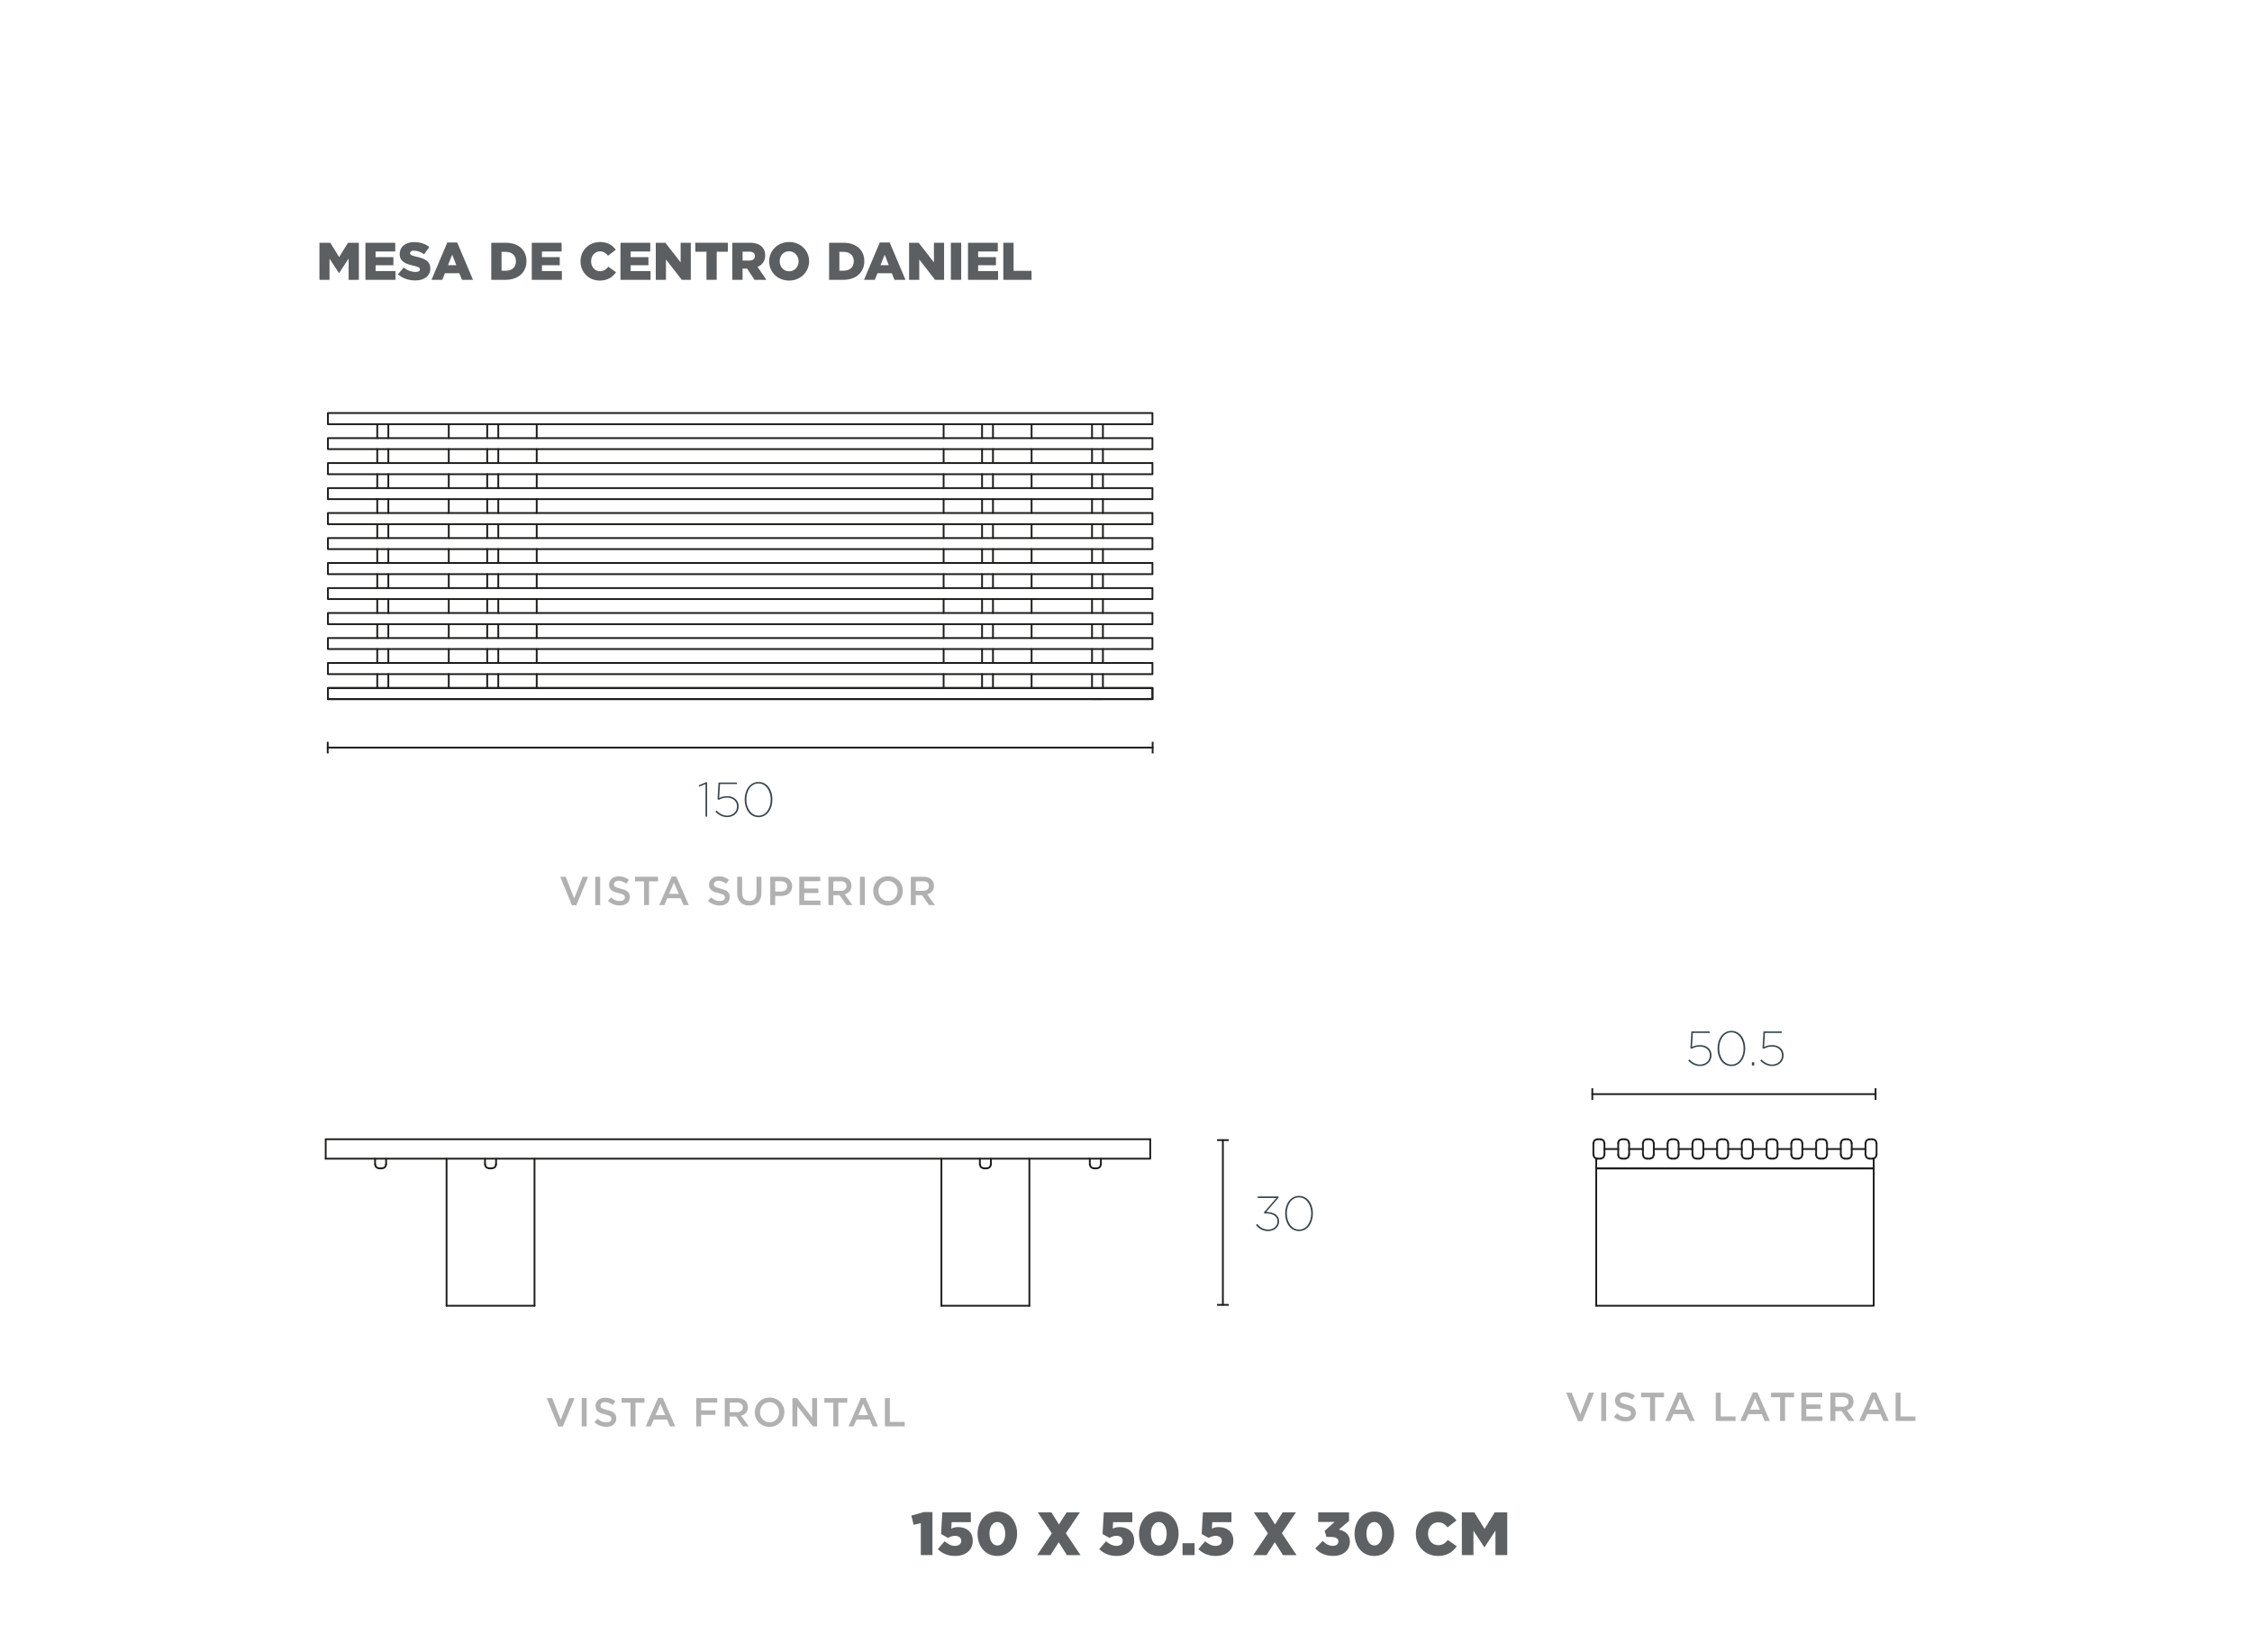 <?xml version="1.0" encoding="UTF-8"?><svg id="Capa_1" xmlns="http://www.w3.org/2000/svg" viewBox="0 0 1249.99 917.01"><defs><style>.cls-1{fill:#b1b1b1;}.cls-2{fill:none;stroke:#1d1d1b;stroke-linecap:round;stroke-linejoin:round;}.cls-3{fill:#36454c;}.cls-4{isolation:isolate;}.cls-5{fill:#1d1d1b;}.cls-6{fill:#5d6164;}.cls-7{fill:#5b5f61;}</style></defs><g id="TEXT"><path class="cls-7" d="M177.31,134.75h6.03l4.91,7.97,4.91-7.97h6.03v20.58h-5.68v-11.82l-5.26,8.06h-.12l-5.23-8v11.76h-5.59v-20.58Z"/><path class="cls-7" d="M202.83,134.75h16.55v4.85h-10.91v3.12h9.88v4.5h-9.88v3.26h11.06v4.85h-16.7v-20.58Z"/><path class="cls-7" d="M220.88,152.27l3.18-3.79c2.03,1.62,4.29,2.47,6.67,2.47,1.53,0,2.35-.53,2.35-1.41v-.06c0-.85-.68-1.32-3.47-1.97-4.38-1-7.76-2.23-7.76-6.47v-.06c0-3.82,3.03-6.59,7.97-6.59,3.5,0,6.23.94,8.47,2.73l-2.85,4.03c-1.88-1.32-3.94-2.03-5.76-2.03-1.38,0-2.06.59-2.06,1.32v.06c0,.94.71,1.35,3.56,2,4.73,1.03,7.67,2.56,7.67,6.41v.06c0,4.2-3.32,6.7-8.32,6.7-3.65,0-7.12-1.15-9.64-3.41Z"/><path class="cls-7" d="M248.28,134.6h5.5l8.76,20.73h-6.12l-1.5-3.68h-7.94l-1.47,3.68h-6l8.76-20.73ZM253.28,147.21l-2.29-5.85-2.32,5.85h4.62Z"/><path class="cls-7" d="M272.68,134.75h7.94c7.35,0,11.61,4.23,11.61,10.17v.06c0,5.94-4.32,10.35-11.73,10.35h-7.82v-20.58ZM280.71,150.27c3.41,0,5.67-1.88,5.67-5.2v-.06c0-3.29-2.26-5.2-5.67-5.2h-2.32v10.47h2.32Z"/><path class="cls-7" d="M295.17,134.75h16.55v4.85h-10.91v3.12h9.88v4.5h-9.88v3.26h11.06v4.85h-16.7v-20.58Z"/><path class="cls-7" d="M322.22,145.1v-.06c0-6,4.62-10.7,10.85-10.7,4.2,0,6.91,1.76,8.73,4.29l-4.29,3.32c-1.18-1.47-2.53-2.41-4.5-2.41-2.88,0-4.91,2.44-4.91,5.44v.06c0,3.09,2.03,5.5,4.91,5.5,2.15,0,3.41-1,4.65-2.5l4.29,3.06c-1.94,2.68-4.56,4.65-9.11,4.65-5.88,0-10.61-4.5-10.61-10.64Z"/><path class="cls-7" d="M344.39,134.75h16.55v4.85h-10.91v3.12h9.88v4.5h-9.88v3.26h11.06v4.85h-16.7v-20.58Z"/><path class="cls-7" d="M364,134.75h5.32l8.47,10.88v-10.88h5.65v20.58h-5l-8.79-11.29v11.29h-5.65v-20.58Z"/><path class="cls-7" d="M392.11,139.74h-6.17v-5h18.05v5h-6.17v15.58h-5.7v-15.58Z"/><path class="cls-7" d="M406.48,134.75h9.73c3.15,0,5.32.82,6.7,2.23,1.21,1.18,1.82,2.76,1.82,4.79v.06c0,3.15-1.68,5.23-4.23,6.32l4.91,7.17h-6.59l-4.15-6.23h-2.5v6.23h-5.7v-20.58ZM415.95,144.63c1.94,0,3.06-.94,3.06-2.44v-.06c0-1.62-1.18-2.44-3.09-2.44h-3.73v4.94h3.76Z"/><path class="cls-7" d="M426.92,145.1v-.06c0-5.91,4.76-10.7,11.11-10.7s11.06,4.73,11.06,10.64v.06c0,5.91-4.76,10.7-11.11,10.7s-11.06-4.73-11.06-10.64ZM443.26,145.1v-.06c0-2.97-2.15-5.56-5.29-5.56s-5.2,2.53-5.2,5.5v.06c0,2.97,2.15,5.56,5.26,5.56s5.23-2.53,5.23-5.5Z"/><path class="cls-7" d="M460.2,134.75h7.94c7.35,0,11.61,4.23,11.61,10.17v.06c0,5.94-4.32,10.35-11.73,10.35h-7.82v-20.58ZM468.22,150.27c3.41,0,5.67-1.88,5.67-5.2v-.06c0-3.29-2.26-5.2-5.67-5.2h-2.32v10.47h2.32Z"/><path class="cls-7" d="M488.34,134.6h5.5l8.76,20.73h-6.12l-1.5-3.68h-7.94l-1.47,3.68h-6l8.76-20.73ZM493.33,147.21l-2.29-5.85-2.32,5.85h4.62Z"/><path class="cls-7" d="M504.59,134.75h5.32l8.47,10.88v-10.88h5.65v20.58h-5l-8.79-11.29v11.29h-5.65v-20.58Z"/><path class="cls-7" d="M527.79,134.75h5.73v20.58h-5.73v-20.58Z"/><path class="cls-7" d="M537.29,134.75h16.55v4.85h-10.91v3.12h9.88v4.5h-9.88v3.26h11.06v4.85h-16.7v-20.58Z"/><path class="cls-7" d="M556.9,134.75h5.7v15.58h9.97v5h-15.67v-20.58Z"/></g><path class="cls-3" d="M391.62,435.22l-3.53,1.43-.29-.73,4.01-1.7h.69v19.03h-.88v-18.03Z"/><path class="cls-3" d="M397.08,450.55l.67-.65c1.44,1.62,3.56,2.83,5.83,2.83,3.23,0,5.51-2.16,5.51-5.1v-.05c0-2.86-2.35-4.83-5.51-4.83-1.58,0-3.13.4-4.65,1.24l-.64-.38.53-9.26h10.19v.86h-9.36l-.48,7.75c1.39-.67,2.81-1.03,4.52-1.03,3.58,0,6.31,2.27,6.31,5.61v.05c0,3.48-2.67,5.97-6.47,5.97-2.54,0-5-1.38-6.44-3.02Z"/><path class="cls-3" d="M413.33,443.83v-.05c0-5.16,2.89-9.74,7.7-9.74s7.7,4.53,7.7,9.74v.05c0,5.16-2.89,9.75-7.7,9.75s-7.7-4.54-7.7-9.75ZM427.79,443.85v-.05c0-4.64-2.54-8.93-6.79-8.93s-6.74,4.21-6.74,8.88v.05c0,4.64,2.54,8.93,6.79,8.93s6.74-4.24,6.74-8.88Z"/><path class="cls-3" d="M697.16,679.96l.7-.59c1.42,1.89,3.5,3.13,6.09,3.13,2.78,0,5.13-1.84,5.13-4.45v-.05c0-3.08-2.7-4.45-6.52-4.45h-.78l-.27-.54,6.95-8.02h-10.32v-.86h11.55v.65l-6.87,7.94c4.2.08,7.16,1.73,7.16,5.26v.05c0,3.13-2.81,5.32-6.07,5.32-2.97,0-5.29-1.4-6.76-3.37Z"/><path class="cls-3" d="M713.34,673.59v-.05c0-5.16,2.89-9.74,7.7-9.74s7.7,4.53,7.7,9.74v.05c0,5.16-2.89,9.75-7.7,9.75s-7.7-4.54-7.7-9.75ZM727.8,673.62v-.05c0-4.64-2.54-8.93-6.79-8.93s-6.74,4.21-6.74,8.88v.05c0,4.64,2.54,8.93,6.79,8.93s6.74-4.24,6.74-8.88Z"/><path class="cls-3" d="M937.07,588.72l.67-.65c1.44,1.62,3.56,2.83,5.83,2.83,3.23,0,5.51-2.16,5.51-5.1v-.05c0-2.86-2.35-4.83-5.51-4.83-1.58,0-3.13.4-4.65,1.24l-.64-.38.53-9.26h10.19v.86h-9.36l-.48,7.75c1.39-.67,2.81-1.03,4.52-1.03,3.58,0,6.31,2.27,6.31,5.61v.05c0,3.48-2.67,5.97-6.47,5.97-2.54,0-5-1.38-6.44-3.02Z"/><path class="cls-3" d="M953.32,582v-.05c0-5.16,2.89-9.74,7.7-9.74s7.7,4.53,7.7,9.74v.05c0,5.16-2.89,9.75-7.7,9.75s-7.7-4.54-7.7-9.75ZM967.79,582.03v-.05c0-4.64-2.54-8.93-6.79-8.93s-6.74,4.21-6.74,8.88v.05c0,4.64,2.54,8.93,6.79,8.93s6.74-4.24,6.74-8.88Z"/><path class="cls-3" d="M972.41,589.66h1.28v1.75h-1.28v-1.75Z"/><path class="cls-3" d="M977.09,588.72l.67-.65c1.44,1.62,3.56,2.83,5.83,2.83,3.23,0,5.51-2.16,5.51-5.1v-.05c0-2.86-2.35-4.83-5.51-4.83-1.58,0-3.13.4-4.65,1.24l-.64-.38.53-9.26h10.19v.86h-9.36l-.48,7.75c1.39-.67,2.81-1.03,4.52-1.03,3.58,0,6.31,2.27,6.31,5.61v.05c0,3.48-2.67,5.97-6.47,5.97-2.54,0-5-1.38-6.44-3.02Z"/><g class="cls-4"><path class="cls-6" d="M511.1,845.45l-4,.91-1.25-5.08,6.94-1.96h4.78v23.88h-6.47v-17.75Z"/><path class="cls-6" d="M520.52,859.92l3.76-4.4c1.93,1.63,3.76,2.57,5.76,2.57,2.17,0,3.49-1.08,3.49-2.78v-.07c0-1.69-1.42-2.74-3.49-2.74-1.46,0-2.68.51-3.79,1.19l-3.9-2.17.68-12.03h15.85v5.42h-10.67l-.2,3.59c1.08-.51,2.2-.85,3.79-.85,4.27,0,8.13,2.37,8.13,7.52v.07c0,5.29-4.03,8.44-9.79,8.44-4.2,0-7.15-1.46-9.62-3.76Z"/><path class="cls-6" d="M542.6,851.42v-.07c0-6.71,4.27-12.33,11.01-12.33s10.94,5.56,10.94,12.26v.07c0,6.71-4.23,12.33-11.01,12.33s-10.94-5.56-10.94-12.26ZM557.95,851.42v-.07c0-3.76-1.8-6.5-4.4-6.5s-4.34,2.64-4.34,6.44v.07c0,3.79,1.76,6.5,4.4,6.5s4.34-2.68,4.34-6.44Z"/><path class="cls-6" d="M583.83,851.15l-7.79-11.65h7.55l4.2,6.67,4.23-6.67h7.38l-7.79,11.58,8.13,12.13h-7.55l-4.54-7.15-4.57,7.15h-7.38l8.13-12.06Z"/><path class="cls-6" d="M610.15,859.92l3.76-4.4c1.93,1.63,3.76,2.57,5.76,2.57,2.17,0,3.49-1.08,3.49-2.78v-.07c0-1.69-1.42-2.74-3.49-2.74-1.46,0-2.68.51-3.79,1.19l-3.9-2.17.68-12.03h15.85v5.42h-10.67l-.2,3.59c1.08-.51,2.2-.85,3.79-.85,4.27,0,8.13,2.37,8.13,7.52v.07c0,5.29-4.03,8.44-9.79,8.44-4.2,0-7.15-1.46-9.62-3.76Z"/><path class="cls-6" d="M632.24,851.42v-.07c0-6.71,4.27-12.33,11.01-12.33s10.94,5.56,10.94,12.26v.07c0,6.71-4.23,12.33-11.01,12.33s-10.94-5.56-10.94-12.26ZM647.58,851.42v-.07c0-3.76-1.8-6.5-4.4-6.5s-4.34,2.64-4.34,6.44v.07c0,3.79,1.76,6.5,4.4,6.5s4.34-2.68,4.34-6.44Z"/><path class="cls-6" d="M656.36,856.6h6.71v6.61h-6.71v-6.61Z"/><path class="cls-6" d="M665.17,859.92l3.76-4.4c1.93,1.63,3.76,2.57,5.76,2.57,2.17,0,3.49-1.08,3.49-2.78v-.07c0-1.69-1.42-2.74-3.49-2.74-1.46,0-2.68.51-3.79,1.19l-3.9-2.17.68-12.03h15.85v5.42h-10.67l-.2,3.59c1.08-.51,2.2-.85,3.79-.85,4.27,0,8.13,2.37,8.13,7.52v.07c0,5.29-4.03,8.44-9.79,8.44-4.2,0-7.15-1.46-9.62-3.76Z"/><path class="cls-6" d="M703.75,851.15l-7.79-11.65h7.55l4.2,6.67,4.23-6.67h7.38l-7.79,11.58,8.13,12.13h-7.55l-4.54-7.15-4.57,7.15h-7.38l8.13-12.06Z"/><path class="cls-6" d="M730.04,859.48l4.13-4.13c1.69,1.73,3.49,2.71,5.66,2.71,1.86,0,3.05-.95,3.05-2.41v-.07c0-1.52-1.39-2.44-3.86-2.44h-2.78l-.95-3.42,5.45-4.91h-9.08v-5.32h17.14v4.71l-5.66,4.84c3.39.75,6.13,2.64,6.13,6.67v.07c0,4.81-3.86,7.89-9.15,7.89-4.57,0-7.79-1.66-10.09-4.2Z"/><path class="cls-6" d="M751.85,851.42v-.07c0-6.71,4.27-12.33,11.01-12.33s10.94,5.56,10.94,12.26v.07c0,6.71-4.23,12.33-11.01,12.33s-10.94-5.56-10.94-12.26ZM767.2,851.42v-.07c0-3.76-1.8-6.5-4.4-6.5s-4.34,2.64-4.34,6.44v.07c0,3.79,1.76,6.5,4.4,6.5s4.34-2.68,4.34-6.44Z"/><path class="cls-6" d="M785.86,851.42v-.07c0-6.91,5.32-12.33,12.5-12.33,4.84,0,7.96,2.03,10.06,4.95l-4.95,3.83c-1.35-1.69-2.91-2.78-5.18-2.78-3.32,0-5.66,2.81-5.66,6.27v.07c0,3.56,2.34,6.33,5.66,6.33,2.47,0,3.93-1.15,5.35-2.88l4.95,3.52c-2.24,3.08-5.25,5.35-10.5,5.35-6.77,0-12.23-5.18-12.23-12.26Z"/><path class="cls-6" d="M811.41,839.49h6.94l5.66,9.18,5.66-9.18h6.94v23.71h-6.54v-13.62l-6.06,9.28h-.13l-6.03-9.21v13.55h-6.44v-23.71Z"/></g><path class="cls-1" d="M323.44,486.68h2.98l-6.53,15.82h-2.42l-6.53-15.82h3.05l4.73,12.07,4.71-12.07Z"/><path class="cls-1" d="M333.14,486.68v15.71h-2.74v-15.71h2.74Z"/><path class="cls-1" d="M340.94,491.59c.1.22.3.43.57.63s.66.37,1.15.54c.49.16,1.11.34,1.86.52.82.21,1.56.44,2.19.69.64.26,1.17.56,1.59.93.42.37.74.79.96,1.28.22.49.33,1.06.33,1.72,0,.75-.14,1.41-.41,2s-.66,1.08-1.15,1.48c-.49.4-1.08.71-1.76.92-.69.21-1.44.31-2.26.31-1.21,0-2.37-.21-3.48-.62-1.11-.41-2.13-1.04-3.07-1.9l1.66-1.97c.76.66,1.53,1.16,2.31,1.51.78.35,1.66.53,2.65.53.85,0,1.53-.18,2.03-.54s.75-.84.75-1.46c0-.28-.05-.54-.15-.76s-.28-.43-.54-.62c-.26-.19-.62-.36-1.08-.53s-1.05-.34-1.79-.52c-.84-.19-1.59-.41-2.24-.65-.65-.24-1.2-.54-1.64-.9-.44-.36-.78-.79-1.01-1.3s-.35-1.13-.35-1.86c0-.69.13-1.31.4-1.87.27-.56.63-1.04,1.1-1.45.47-.4,1.03-.71,1.69-.93.66-.22,1.37-.33,2.15-.33,1.15,0,2.19.17,3.11.51.92.34,1.78.83,2.59,1.47l-1.48,2.09c-.72-.52-1.43-.92-2.13-1.2-.7-.28-1.41-.41-2.13-.41-.81,0-1.44.18-1.89.55s-.67.81-.67,1.33c0,.31.05.58.16.81Z"/><path class="cls-1" d="M360.26,502.39h-2.78v-13.15h-4.98v-2.56h12.74v2.56h-4.98v13.15Z"/><path class="cls-1" d="M382.29,502.39h-2.92l-1.59-3.79h-7.43l-1.61,3.79h-2.83l6.91-15.82h2.56l6.91,15.82ZM374.06,489.87l-2.69,6.28h5.41l-2.71-6.28Z"/><path class="cls-1" d="M396.43,491.59c.1.22.3.43.57.63s.66.37,1.15.54c.49.16,1.11.34,1.86.52.82.21,1.56.44,2.19.69.64.26,1.17.56,1.59.93.42.37.74.79.96,1.28s.33,1.06.33,1.72c0,.75-.14,1.41-.41,2s-.66,1.08-1.15,1.48c-.49.4-1.08.71-1.76.92-.69.21-1.44.31-2.26.31-1.21,0-2.37-.21-3.48-.62-1.11-.41-2.13-1.04-3.07-1.9l1.66-1.97c.76.66,1.53,1.16,2.31,1.51.78.35,1.66.53,2.65.53.85,0,1.53-.18,2.03-.54.5-.36.75-.84.75-1.46,0-.28-.05-.54-.15-.76-.1-.22-.28-.43-.54-.62-.26-.19-.62-.36-1.08-.53-.46-.16-1.05-.34-1.79-.52-.84-.19-1.59-.41-2.24-.65-.65-.24-1.2-.54-1.64-.9-.44-.36-.78-.79-1.01-1.3s-.35-1.13-.35-1.86c0-.69.13-1.31.4-1.87s.63-1.04,1.1-1.45c.47-.4,1.03-.71,1.69-.93.66-.22,1.37-.33,2.15-.33,1.15,0,2.19.17,3.11.51s1.78.83,2.59,1.47l-1.48,2.09c-.72-.52-1.43-.92-2.13-1.2s-1.41-.41-2.13-.41c-.81,0-1.44.18-1.89.55s-.67.81-.67,1.33c0,.31.05.58.16.81Z"/><path class="cls-1" d="M422.63,495.59c0,1.17-.16,2.19-.48,3.07-.32.88-.77,1.62-1.36,2.21-.58.59-1.29,1.03-2.12,1.32-.83.29-1.76.44-2.79.44s-1.94-.15-2.76-.44c-.82-.29-1.53-.73-2.11-1.31-.58-.58-1.03-1.3-1.35-2.17-.31-.86-.47-1.86-.47-2.99v-9.04h2.74v8.93c0,1.47.35,2.58,1.06,3.34.71.76,1.68,1.14,2.93,1.14s2.2-.37,2.91-1.1,1.06-1.82,1.06-3.28v-9.04h2.74v8.91Z"/><path class="cls-1" d="M439.21,494.29c-.33.67-.78,1.23-1.35,1.68-.57.45-1.24.79-2,1.02-.77.23-1.58.35-2.45.35h-3.13v5.05h-2.74v-15.71h6.19c.91,0,1.74.12,2.48.37s1.37.6,1.88,1.07c.52.46.91,1.02,1.19,1.66.28.64.41,1.37.41,2.18,0,.88-.16,1.66-.5,2.33ZM435.98,489.88c-.62-.47-1.44-.71-2.48-.71h-3.22v5.68h3.22c1.05,0,1.88-.26,2.49-.78s.91-1.2.91-2.06c0-.95-.31-1.66-.92-2.13Z"/><path class="cls-1" d="M455.28,489.17h-8.89v4.04h7.88v2.49h-7.88v4.2h9v2.49h-11.73v-15.71h11.62v2.49Z"/><path class="cls-1" d="M469.88,502.39l-3.87-5.47h-3.47v5.47h-2.74v-15.71h7c.9,0,1.71.12,2.43.35.72.23,1.34.56,1.84.99.5.43.89.95,1.15,1.57.27.62.4,1.31.4,2.08,0,.66-.09,1.25-.28,1.76-.19.52-.45.97-.77,1.37-.33.4-.72.73-1.18,1.01-.46.28-.96.49-1.51.64l4.24,5.95h-3.25ZM468.98,489.84c-.57-.44-1.37-.66-2.41-.66h-4.03v5.29h4.05c.99,0,1.78-.24,2.36-.72s.88-1.13.88-1.94c0-.87-.28-1.53-.86-1.97Z"/><path class="cls-1" d="M480.05,486.68v15.71h-2.74v-15.71h2.74Z"/><path class="cls-1" d="M500.51,497.65c-.4.99-.97,1.85-1.71,2.59-.73.74-1.6,1.33-2.6,1.76-1,.43-2.11.65-3.32.65s-2.32-.21-3.32-.64-1.86-1.01-2.58-1.74c-.72-.73-1.28-1.59-1.68-2.58-.4-.99-.61-2.03-.61-3.14s.2-2.15.61-3.14c.4-.99.97-1.85,1.71-2.59.73-.74,1.6-1.33,2.6-1.76,1-.43,2.11-.65,3.32-.65s2.32.21,3.32.64c1,.43,1.86,1.01,2.58,1.74s1.28,1.59,1.68,2.58c.4.99.61,2.03.61,3.14s-.2,2.15-.61,3.14ZM497.83,492.39c-.26-.68-.63-1.28-1.1-1.78-.47-.51-1.04-.91-1.69-1.21-.66-.3-1.38-.45-2.15-.45s-1.49.15-2.14.44c-.65.29-1.21.69-1.67,1.19-.46.5-.83,1.09-1.09,1.77-.26.68-.39,1.4-.39,2.17s.13,1.48.39,2.16c.26.68.63,1.28,1.1,1.78.47.51,1.04.91,1.69,1.21.66.3,1.38.45,2.15.45s1.49-.15,2.14-.44c.65-.29,1.21-.69,1.67-1.19.46-.5.83-1.09,1.09-1.77.26-.68.39-1.4.39-2.17s-.13-1.48-.39-2.16Z"/><path class="cls-1" d="M515.65,502.39l-3.87-5.47h-3.47v5.47h-2.74v-15.71h7c.9,0,1.71.12,2.43.35.73.23,1.34.56,1.84.99.5.43.89.95,1.16,1.57.27.62.4,1.31.4,2.08,0,.66-.09,1.25-.28,1.76-.19.52-.44.97-.77,1.37-.33.4-.72.73-1.18,1.01-.46.28-.96.49-1.51.64l4.24,5.95h-3.25ZM514.75,489.84c-.57-.44-1.37-.66-2.41-.66h-4.03v5.29h4.05c.99,0,1.78-.24,2.36-.72.58-.48.88-1.13.88-1.94,0-.87-.28-1.53-.86-1.97Z"/><path class="cls-1" d="M881.83,773.04h2.98l-6.53,15.82h-2.42l-6.53-15.82h3.05l4.73,12.07,4.71-12.07Z"/><path class="cls-1" d="M891.52,773.04v15.7h-2.74v-15.7h2.74Z"/><path class="cls-1" d="M899.33,777.96c.1.22.3.43.57.63s.66.37,1.15.54,1.11.34,1.86.52c.82.21,1.56.44,2.19.7s1.17.56,1.59.93c.42.37.74.79.96,1.28.22.49.33,1.06.33,1.72,0,.75-.14,1.41-.41,2-.27.58-.66,1.08-1.15,1.48-.49.4-1.08.71-1.76.92-.69.21-1.44.31-2.26.31-1.21,0-2.37-.21-3.48-.62-1.11-.41-2.13-1.04-3.07-1.9l1.66-1.97c.76.66,1.53,1.16,2.31,1.51.78.35,1.66.53,2.65.53.85,0,1.53-.18,2.03-.54s.75-.84.75-1.46c0-.28-.05-.54-.15-.76-.1-.22-.28-.43-.54-.62-.26-.19-.62-.36-1.08-.53-.46-.16-1.05-.34-1.79-.52-.84-.19-1.59-.41-2.24-.65-.65-.24-1.2-.54-1.64-.9s-.78-.79-1.01-1.3-.35-1.13-.35-1.86c0-.69.13-1.31.4-1.87s.63-1.04,1.1-1.45c.47-.4,1.03-.71,1.69-.93s1.37-.33,2.15-.33c1.15,0,2.19.17,3.11.5.92.34,1.78.83,2.59,1.47l-1.48,2.09c-.72-.52-1.43-.92-2.13-1.2-.7-.28-1.41-.41-2.13-.41-.81,0-1.44.18-1.88.55-.45.37-.67.81-.67,1.33,0,.31.05.58.16.81Z"/><path class="cls-1" d="M918.65,788.75h-2.78v-13.15h-4.98v-2.56h12.74v2.56h-4.98v13.15Z"/><path class="cls-1" d="M940.68,788.75h-2.92l-1.59-3.79h-7.43l-1.61,3.79h-2.83l6.91-15.82h2.56l6.91,15.82ZM932.45,776.23l-2.69,6.28h5.41l-2.71-6.28Z"/><path class="cls-1" d="M952.35,773.04h2.74v13.21h8.26v2.49h-10.99v-15.7Z"/><path class="cls-1" d="M982.39,788.75h-2.92l-1.59-3.79h-7.43l-1.62,3.79h-2.83l6.91-15.82h2.56l6.91,15.82ZM974.15,776.23l-2.69,6.28h5.41l-2.71-6.28Z"/><path class="cls-1" d="M990.82,788.75h-2.78v-13.15h-4.98v-2.56h12.74v2.56h-4.98v13.15Z"/><path class="cls-1" d="M1011.46,775.54h-8.88v4.04h7.87v2.49h-7.87v4.19h9v2.49h-11.73v-15.7h11.62v2.49Z"/><path class="cls-1" d="M1026.07,788.75l-3.87-5.47h-3.47v5.47h-2.74v-15.7h7c.9,0,1.71.12,2.43.35.73.23,1.34.56,1.84.99s.89.95,1.16,1.57.4,1.31.4,2.08c0,.66-.09,1.24-.28,1.76-.19.52-.44.97-.77,1.37s-.72.73-1.18,1.01c-.46.28-.96.49-1.51.64l4.24,5.95h-3.25ZM1025.17,776.2c-.57-.44-1.37-.66-2.41-.66h-4.03v5.29h4.05c.99,0,1.78-.24,2.36-.72.59-.48.88-1.13.88-1.94,0-.87-.29-1.53-.86-1.97Z"/><path class="cls-1" d="M1048.37,788.75h-2.92l-1.59-3.79h-7.43l-1.61,3.79h-2.83l6.91-15.82h2.56l6.91,15.82ZM1040.14,776.23l-2.69,6.28h5.41l-2.71-6.28Z"/><path class="cls-1" d="M1052.18,773.04h2.74v13.21h8.26v2.49h-10.99v-15.7Z"/><path class="cls-1" d="M315.94,776.05h2.98l-6.53,15.82h-2.42l-6.53-15.82h3.05l4.73,12.07,4.71-12.07Z"/><path class="cls-1" d="M325.63,776.05v15.7h-2.74v-15.7h2.74Z"/><path class="cls-1" d="M333.44,780.96c.1.22.3.43.57.63s.66.37,1.15.54,1.11.34,1.86.52c.82.21,1.56.44,2.19.7.64.25,1.17.56,1.59.93.42.37.74.79.96,1.28.22.49.33,1.06.33,1.72,0,.75-.14,1.41-.41,2-.27.58-.66,1.08-1.15,1.48-.49.4-1.08.71-1.76.92-.69.21-1.44.31-2.26.31-1.21,0-2.37-.21-3.48-.62-1.11-.41-2.13-1.04-3.07-1.9l1.66-1.97c.76.66,1.53,1.16,2.31,1.51.78.35,1.66.53,2.65.53.85,0,1.53-.18,2.03-.54.5-.36.75-.84.75-1.46,0-.28-.05-.54-.15-.76-.1-.22-.28-.43-.54-.62-.26-.19-.62-.36-1.08-.53-.46-.16-1.05-.34-1.79-.52-.84-.19-1.59-.41-2.24-.65-.65-.24-1.2-.54-1.64-.9-.44-.36-.78-.79-1.01-1.3s-.35-1.13-.35-1.86c0-.69.13-1.31.4-1.87s.63-1.04,1.1-1.45c.47-.4,1.03-.71,1.69-.93s1.37-.33,2.15-.33c1.15,0,2.19.17,3.11.5s1.78.83,2.59,1.47l-1.48,2.09c-.72-.52-1.43-.92-2.13-1.2-.7-.28-1.41-.41-2.13-.41-.81,0-1.44.18-1.89.55-.45.37-.67.81-.67,1.33,0,.31.05.58.16.81Z"/><path class="cls-1" d="M352.75,791.76h-2.78v-13.15h-4.98v-2.56h12.74v2.56h-4.98v13.15Z"/><path class="cls-1" d="M374.79,791.76h-2.92l-1.59-3.79h-7.43l-1.62,3.79h-2.83l6.91-15.82h2.56l6.91,15.82ZM366.55,779.24l-2.69,6.28h5.41l-2.71-6.28Z"/><path class="cls-1" d="M398.12,778.54h-8.93v4.33h7.92v2.49h-7.92v6.39h-2.74v-15.7h11.67v2.49Z"/><path class="cls-1" d="M412.37,791.76l-3.87-5.47h-3.47v5.47h-2.74v-15.7h7c.9,0,1.71.12,2.43.35.73.23,1.34.56,1.84.99s.89.95,1.16,1.57.4,1.31.4,2.08c0,.66-.09,1.24-.28,1.76-.19.52-.44.97-.77,1.37s-.72.73-1.18,1.01c-.46.28-.96.49-1.51.64l4.24,5.95h-3.25ZM411.47,779.21c-.57-.44-1.37-.66-2.41-.66h-4.03v5.29h4.05c.99,0,1.78-.24,2.36-.72.59-.48.88-1.13.88-1.94,0-.87-.29-1.53-.86-1.97Z"/><path class="cls-1" d="M434.76,787.02c-.4.99-.97,1.85-1.71,2.59-.73.74-1.6,1.33-2.6,1.76-1,.43-2.11.65-3.32.65s-2.32-.21-3.32-.64c-1-.43-1.86-1.01-2.58-1.74s-1.28-1.59-1.68-2.58-.61-2.03-.61-3.14.2-2.15.61-3.14c.4-.99.97-1.85,1.71-2.59.73-.74,1.6-1.33,2.6-1.76,1-.43,2.11-.65,3.32-.65s2.32.21,3.32.64c1,.43,1.86,1.01,2.58,1.74.72.73,1.28,1.59,1.68,2.58s.61,2.03.61,3.14-.2,2.15-.61,3.14ZM432.08,781.76c-.26-.68-.63-1.28-1.1-1.78-.47-.51-1.04-.91-1.69-1.21s-1.38-.45-2.15-.45-1.49.15-2.14.44c-.65.29-1.21.69-1.67,1.19-.46.5-.83,1.09-1.09,1.77-.26.68-.39,1.4-.39,2.17s.13,1.48.39,2.17c.26.68.63,1.28,1.1,1.78.47.51,1.03.91,1.69,1.21.66.3,1.38.45,2.15.45s1.49-.15,2.14-.44c.65-.29,1.21-.69,1.67-1.19s.83-1.09,1.09-1.77c.26-.68.39-1.4.39-2.17s-.13-1.48-.39-2.17Z"/><path class="cls-1" d="M450.78,776.05h2.74v15.7h-2.31l-8.64-11.17v11.17h-2.74v-15.7h2.55l8.4,10.86v-10.86Z"/><path class="cls-1" d="M465.31,791.76h-2.78v-13.15h-4.98v-2.56h12.74v2.56h-4.98v13.15Z"/><path class="cls-1" d="M487.35,791.76h-2.92l-1.59-3.79h-7.43l-1.62,3.79h-2.83l6.91-15.82h2.56l6.91,15.82ZM479.11,779.24l-2.69,6.28h5.41l-2.71-6.28Z"/><path class="cls-1" d="M491.16,776.05h2.74v13.21h8.26v2.49h-10.99v-15.7Z"/><line class="cls-2" x1="181.9" y1="414.98" x2="639.78" y2="414.98"/><rect class="cls-5" x="181.4" y="411.73" width="1" height="6.5"/><rect class="cls-5" x="639.28" y="411.73" width="1" height="6.5"/><line class="cls-2" x1="678.77" y1="724.3" x2="678.77" y2="632.85"/><rect class="cls-5" x="675.52" y="723.8" width="6.5" height="1"/><rect class="cls-5" x="675.52" y="632.35" width="6.5" height="1"/><line class="cls-2" x1="1041.04" y1="607.32" x2="883.83" y2="607.32"/><rect class="cls-5" x="1040.54" y="604.07" width="1" height="6.5"/><rect class="cls-5" x="883.33" y="604.07" width="1" height="6.5"/><polyline class="cls-2" points="886.56 632.45 886 632.54 885.54 632.73 885.07 633.01 884.79 633.48 884.61 633.95 884.51 634.52"/><line class="cls-2" x1="884.42" y1="634.52" x2="884.42" y2="641"/><polyline class="cls-2" points="884.51 641 884.61 641.57 884.79 642.04 885.07 642.51 885.54 642.79 886 642.98 886.56 643.07"/><polyline class="cls-2" points="888.43 643.07 888.98 642.98 889.45 642.79 889.92 642.51 890.2 642.04 890.38 641.57 890.48 641"/><polyline class="cls-2" points="890.48 634.52 890.38 633.95 890.2 633.48 889.92 633.01 889.45 632.73 888.98 632.54 888.43 632.45"/><line class="cls-2" x1="890.57" y1="634.52" x2="890.57" y2="641"/><line class="cls-2" x1="886.56" y1="632.35" x2="888.43" y2="632.35"/><line class="cls-2" x1="888.43" y1="643.17" x2="886.56" y2="643.17"/><polyline class="cls-2" points="900.26 632.45 899.7 632.54 899.23 632.73 898.77 633.01 898.49 633.48 898.3 633.95 898.21 634.52"/><line class="cls-2" x1="898.21" y1="634.52" x2="898.21" y2="641"/><polyline class="cls-2" points="898.21 641 898.3 641.57 898.49 642.04 898.77 642.51 899.23 642.79 899.7 642.98 900.26 643.07"/><polyline class="cls-2" points="902.12 643.07 902.68 642.98 903.15 642.79 903.61 642.51 903.89 642.04 904.08 641.57 904.17 641"/><polyline class="cls-2" points="904.17 634.52 904.08 633.95 903.89 633.48 903.61 633.01 903.15 632.73 902.68 632.54 902.12 632.45"/><line class="cls-2" x1="904.26" y1="634.52" x2="904.26" y2="641"/><line class="cls-2" x1="900.26" y1="632.35" x2="902.12" y2="632.35"/><line class="cls-2" x1="902.12" y1="643.17" x2="900.26" y2="643.17"/><polyline class="cls-2" points="914.05 632.45 913.49 632.54 913.02 632.73 912.56 633.01 912.28 633.48 912.09 633.95 912 634.52"/><line class="cls-2" x1="911.9" y1="634.52" x2="911.9" y2="641"/><polyline class="cls-2" points="912 641 912.09 641.57 912.28 642.04 912.56 642.51 913.02 642.79 913.49 642.98 914.05 643.07"/><polyline class="cls-2" points="915.82 643.07 916.38 642.98 916.84 642.79 917.31 642.51 917.59 642.04 917.77 641.57 917.87 641"/><polyline class="cls-2" points="917.87 634.52 917.77 633.95 917.59 633.48 917.31 633.01 916.84 632.73 916.38 632.54 915.82 632.45"/><line class="cls-2" x1="917.96" y1="634.52" x2="917.96" y2="641"/><line class="cls-2" x1="914.05" y1="632.35" x2="915.82" y2="632.35"/><line class="cls-2" x1="915.82" y1="643.17" x2="914.05" y2="643.17"/><polyline class="cls-2" points="927.74 632.45 927.19 632.54 926.72 632.73 926.25 633.01 925.97 633.48 925.79 633.95 925.69 634.52"/><line class="cls-2" x1="925.6" y1="634.52" x2="925.6" y2="641"/><polyline class="cls-2" points="925.69 641 925.79 641.57 925.97 642.04 926.25 642.51 926.72 642.79 927.19 642.98 927.74 643.07"/><polyline class="cls-2" points="929.61 643.07 930.17 642.98 930.63 642.79 931.1 642.51 931.38 642.04 931.56 641.57 931.66 641"/><polyline class="cls-2" points="931.66 634.52 931.56 633.95 931.38 633.48 931.1 633.01 930.63 632.73 930.17 632.54 929.61 632.45"/><line class="cls-2" x1="931.75" y1="634.52" x2="931.75" y2="641"/><line class="cls-2" x1="927.74" y1="632.35" x2="929.61" y2="632.35"/><line class="cls-2" x1="929.61" y1="643.17" x2="927.74" y2="643.17"/><polyline class="cls-2" points="941.53 632.45 940.97 632.54 940.51 632.73 940.04 633.01 939.76 633.48 939.58 633.95 939.48 634.52"/><line class="cls-2" x1="939.39" y1="634.52" x2="939.39" y2="641"/><polyline class="cls-2" points="939.48 641 939.58 641.57 939.76 642.04 940.04 642.51 940.51 642.79 940.97 642.98 941.53 643.07"/><polyline class="cls-2" points="943.3 643.07 943.86 642.98 944.33 642.79 944.79 642.51 945.07 642.04 945.26 641.57 945.35 641"/><polyline class="cls-2" points="945.35 634.52 945.26 633.95 945.07 633.48 944.79 633.01 944.33 632.73 943.86 632.54 943.3 632.45"/><line class="cls-2" x1="945.45" y1="634.52" x2="945.45" y2="641"/><line class="cls-2" x1="941.53" y1="632.35" x2="943.3" y2="632.35"/><line class="cls-2" x1="943.3" y1="643.17" x2="941.53" y2="643.17"/><polyline class="cls-2" points="955.23 632.45 954.67 632.54 954.2 632.73 953.74 633.01 953.46 633.48 953.27 633.95 953.18 634.52"/><line class="cls-2" x1="953.09" y1="634.52" x2="953.09" y2="641"/><polyline class="cls-2" points="953.18 641 953.27 641.57 953.46 642.04 953.74 642.51 954.2 642.79 954.67 642.98 955.23 643.07"/><polyline class="cls-2" points="957.09 643.07 957.65 642.98 958.12 642.79 958.58 642.51 958.86 642.04 959.05 641.57 959.14 641"/><polyline class="cls-2" points="959.14 634.52 959.05 633.95 958.86 633.48 958.58 633.01 958.12 632.73 957.65 632.54 957.09 632.45"/><line class="cls-2" x1="959.24" y1="634.52" x2="959.24" y2="641"/><line class="cls-2" x1="955.23" y1="632.35" x2="957.09" y2="632.35"/><line class="cls-2" x1="957.09" y1="643.17" x2="955.23" y2="643.17"/><polyline class="cls-2" points="968.93 632.45 968.37 632.54 967.9 632.73 967.44 633.01 967.16 633.48 966.97 633.95 966.88 634.52"/><line class="cls-2" x1="966.78" y1="634.52" x2="966.78" y2="641"/><polyline class="cls-2" points="966.88 641 966.97 641.57 967.16 642.04 967.44 642.51 967.9 642.79 968.37 642.98 968.93 643.07"/><polyline class="cls-2" points="970.79 643.07 971.35 642.98 971.81 642.79 972.28 642.51 972.56 642.04 972.75 641.57 972.84 641"/><polyline class="cls-2" points="972.84 634.52 972.75 633.95 972.56 633.48 972.28 633.01 971.81 632.73 971.35 632.54 970.79 632.45"/><line class="cls-2" x1="972.93" y1="634.52" x2="972.93" y2="641"/><line class="cls-2" x1="968.93" y1="632.35" x2="970.79" y2="632.35"/><line class="cls-2" x1="970.79" y1="643.17" x2="968.93" y2="643.17"/><polyline class="cls-2" points="982.72 632.45 982.16 632.54 981.69 632.73 981.22 633.01 980.95 633.48 980.76 633.95 980.67 634.52"/><line class="cls-2" x1="980.57" y1="634.52" x2="980.57" y2="641"/><polyline class="cls-2" points="980.67 641 980.76 641.57 980.95 642.04 981.22 642.51 981.69 642.79 982.16 642.98 982.72 643.07"/><polyline class="cls-2" points="984.49 643.07 985.04 642.98 985.51 642.79 985.98 642.51 986.26 642.04 986.44 641.57 986.54 641"/><polyline class="cls-2" points="986.54 634.52 986.44 633.95 986.26 633.48 985.98 633.01 985.51 632.73 985.04 632.54 984.49 632.45"/><line class="cls-2" x1="986.63" y1="634.52" x2="986.63" y2="641"/><line class="cls-2" x1="982.72" y1="632.35" x2="984.49" y2="632.35"/><line class="cls-2" x1="984.49" y1="643.17" x2="982.72" y2="643.17"/><polyline class="cls-2" points="996.41 632.45 995.85 632.54 995.39 632.73 994.92 633.01 994.64 633.48 994.46 633.95 994.36 634.52"/><line class="cls-2" x1="994.27" y1="634.52" x2="994.27" y2="641"/><polyline class="cls-2" points="994.36 641 994.46 641.57 994.64 642.04 994.92 642.51 995.39 642.79 995.85 642.98 996.41 643.07"/><polyline class="cls-2" points="998.28 643.07 998.83 642.98 999.3 642.79 999.77 642.51 1000.05 642.04 1000.23 641.57 1000.33 641"/><polyline class="cls-2" points="1000.33 634.52 1000.23 633.95 1000.05 633.48 999.77 633.01 999.3 632.73 998.83 632.54 998.28 632.45"/><line class="cls-2" x1="1000.42" y1="634.52" x2="1000.42" y2="641"/><line class="cls-2" x1="996.41" y1="632.35" x2="998.28" y2="632.35"/><line class="cls-2" x1="998.28" y1="643.17" x2="996.41" y2="643.17"/><polyline class="cls-2" points="1010.11 632.45 1009.55 632.54 1009.08 632.73 1008.62 633.01 1008.34 633.48 1008.15 633.95 1008.06 634.52"/><line class="cls-2" x1="1008.06" y1="634.52" x2="1008.06" y2="641"/><polyline class="cls-2" points="1008.06 641 1008.15 641.57 1008.34 642.04 1008.62 642.51 1009.08 642.79 1009.55 642.98 1010.11 643.07"/><polyline class="cls-2" points="1011.97 643.07 1012.53 642.98 1013 642.79 1013.46 642.51 1013.74 642.04 1013.93 641.57 1014.02 641"/><polyline class="cls-2" points="1014.02 634.52 1013.93 633.95 1013.74 633.48 1013.46 633.01 1013 632.73 1012.53 632.54 1011.97 632.45"/><line class="cls-2" x1="1014.11" y1="634.52" x2="1014.11" y2="641"/><line class="cls-2" x1="1010.11" y1="632.35" x2="1011.97" y2="632.35"/><line class="cls-2" x1="1011.97" y1="643.17" x2="1010.11" y2="643.17"/><polyline class="cls-2" points="1023.9 632.45 1023.34 632.54 1022.87 632.73 1022.41 633.01 1022.13 633.48 1021.94 633.95 1021.85 634.52"/><line class="cls-2" x1="1021.75" y1="634.52" x2="1021.75" y2="641"/><polyline class="cls-2" points="1021.85 641 1021.94 641.57 1022.13 642.04 1022.41 642.51 1022.87 642.79 1023.34 642.98 1023.9 643.07"/><polyline class="cls-2" points="1025.67 643.07 1026.23 642.98 1026.69 642.79 1027.16 642.51 1027.44 642.04 1027.62 641.57 1027.72 641"/><polyline class="cls-2" points="1027.72 634.52 1027.62 633.95 1027.44 633.48 1027.16 633.01 1026.69 632.73 1026.23 632.54 1025.67 632.45"/><line class="cls-2" x1="1027.81" y1="634.52" x2="1027.81" y2="641"/><line class="cls-2" x1="1023.9" y1="632.35" x2="1025.67" y2="632.35"/><line class="cls-2" x1="1025.67" y1="643.17" x2="1023.9" y2="643.17"/><polyline class="cls-2" points="1037.59 632.45 1037.04 632.54 1036.57 632.73 1036.1 633.01 1035.82 633.48 1035.64 633.95 1035.54 634.52"/><line class="cls-2" x1="1035.45" y1="634.52" x2="1035.45" y2="641"/><polyline class="cls-2" points="1035.54 641 1035.64 641.57 1035.82 642.04 1036.1 642.51 1036.57 642.79 1037.04 642.98 1037.59 643.07"/><polyline class="cls-2" points="1039.46 643.07 1040.02 642.98 1040.48 642.79 1040.95 642.51 1041.23 642.04 1041.41 641.57 1041.51 641"/><polyline class="cls-2" points="1041.51 634.52 1041.41 633.95 1041.23 633.48 1040.95 633.01 1040.48 632.73 1040.02 632.54 1039.46 632.45"/><line class="cls-2" x1="1041.6" y1="634.52" x2="1041.6" y2="641"/><line class="cls-2" x1="1037.59" y1="632.35" x2="1039.46" y2="632.35"/><line class="cls-2" x1="1039.46" y1="643.17" x2="1037.59" y2="643.17"/><line class="cls-2" x1="886" y1="648.53" x2="886" y2="724.8"/><polyline class="cls-2" points="1040.02 648.53 1040.02 724.8 886 724.8"/><line class="cls-2" x1="886" y1="648.53" x2="1040.02" y2="648.53"/><line class="cls-2" x1="890.57" y1="637.81" x2="898.21" y2="637.81"/><line class="cls-2" x1="904.26" y1="637.81" x2="911.9" y2="637.81"/><line class="cls-2" x1="917.96" y1="637.81" x2="925.6" y2="637.81"/><line class="cls-2" x1="931.75" y1="637.81" x2="939.39" y2="637.81"/><line class="cls-2" x1="945.45" y1="637.81" x2="953.09" y2="637.81"/><line class="cls-2" x1="959.24" y1="637.81" x2="966.78" y2="637.81"/><line class="cls-2" x1="972.93" y1="637.81" x2="980.57" y2="637.81"/><line class="cls-2" x1="986.63" y1="637.81" x2="994.27" y2="637.81"/><line class="cls-2" x1="1000.42" y1="637.81" x2="1008.06" y2="637.81"/><line class="cls-2" x1="1014.11" y1="637.81" x2="1021.75" y2="637.81"/><line class="cls-2" x1="1027.81" y1="637.81" x2="1035.45" y2="637.81"/><polyline class="cls-2" points="886 648.53 1040.02 648.53 1040.02 643.07"/><line class="cls-2" x1="1040.02" y1="648.53" x2="886" y2="648.53"/><polyline class="cls-2" points="1040.02 648.53 886 648.53 886 643.07"/><line class="cls-2" x1="639.67" y1="381.91" x2="639.67" y2="388.02"/><line class="cls-2" x1="639.11" y1="388.02" x2="182.01" y2="388.02"/><line class="cls-2" x1="639.67" y1="381.91" x2="182.01" y2="381.91"/><line class="cls-2" x1="639.11" y1="388.02" x2="182.01" y2="388.02"/><line class="cls-2" x1="182.01" y1="388.02" x2="639.67" y2="388.02"/><polygon class="cls-2" points="182.01 381.91 639.67 381.91 639.67 388.02 182.01 388.02 182.01 381.91 182.01 381.91"/><polygon class="cls-2" points="182.01 367.99 639.67 367.99 639.67 374.2 182.01 374.2 182.01 367.99 182.01 367.99"/><polygon class="cls-2" points="182.01 354.16 639.67 354.16 639.67 360.28 182.01 360.28 182.01 354.16 182.01 354.16"/><polygon class="cls-2" points="182.01 340.25 639.67 340.25 639.67 346.45 182.01 346.45 182.01 340.25 182.01 340.25"/><polygon class="cls-2" points="182.01 326.42 639.67 326.42 639.67 332.53 182.01 332.53 182.01 326.42 182.01 326.42"/><polygon class="cls-2" points="182.01 312.5 639.67 312.5 639.67 318.71 182.01 318.71 182.01 312.5 182.01 312.5"/><polygon class="cls-2" points="182.01 298.68 639.67 298.68 639.67 304.79 182.01 304.79 182.01 298.68 182.01 298.68"/><polygon class="cls-2" points="182.01 284.76 639.67 284.76 639.67 290.97 182.01 290.97 182.01 284.76 182.01 284.76"/><polygon class="cls-2" points="182.01 270.93 639.67 270.93 639.67 277.05 182.01 277.05 182.01 270.93 182.01 270.93"/><polygon class="cls-2" points="182.01 257.02 639.67 257.02 639.67 263.22 182.01 263.22 182.01 257.02 182.01 257.02"/><polygon class="cls-2" points="182.01 243.19 639.67 243.19 639.67 249.3 182.01 249.3 182.01 243.19 182.01 243.19"/><polygon class="cls-2" points="182.01 229.27 639.67 229.27 639.67 235.48 182.01 235.48 182.01 229.27 182.01 229.27"/><line class="cls-2" x1="606.13" y1="388.02" x2="612.18" y2="388.02"/><line class="cls-2" x1="612.18" y1="381.91" x2="612.18" y2="374.2"/><line class="cls-2" x1="612.18" y1="367.99" x2="612.18" y2="360.28"/><line class="cls-2" x1="612.18" y1="354.16" x2="612.18" y2="346.45"/><line class="cls-2" x1="612.18" y1="340.25" x2="612.18" y2="332.53"/><line class="cls-2" x1="612.18" y1="326.42" x2="612.18" y2="318.71"/><line class="cls-2" x1="612.18" y1="312.5" x2="612.18" y2="304.79"/><line class="cls-2" x1="612.18" y1="298.68" x2="612.18" y2="290.97"/><line class="cls-2" x1="612.18" y1="284.76" x2="612.18" y2="277.05"/><line class="cls-2" x1="612.18" y1="270.93" x2="612.18" y2="263.22"/><line class="cls-2" x1="612.18" y1="257.02" x2="612.18" y2="249.3"/><line class="cls-2" x1="612.18" y1="243.19" x2="612.18" y2="235.48"/><line class="cls-2" x1="606.13" y1="235.48" x2="606.13" y2="243.19"/><line class="cls-2" x1="606.13" y1="249.3" x2="606.13" y2="257.02"/><line class="cls-2" x1="606.13" y1="263.22" x2="606.13" y2="270.93"/><line class="cls-2" x1="606.13" y1="277.05" x2="606.13" y2="284.76"/><line class="cls-2" x1="606.13" y1="290.97" x2="606.13" y2="298.68"/><line class="cls-2" x1="606.13" y1="304.79" x2="606.13" y2="312.5"/><line class="cls-2" x1="606.13" y1="318.71" x2="606.13" y2="326.42"/><line class="cls-2" x1="606.13" y1="332.53" x2="606.13" y2="340.25"/><line class="cls-2" x1="606.13" y1="346.45" x2="606.13" y2="354.16"/><line class="cls-2" x1="606.13" y1="360.28" x2="606.13" y2="367.99"/><line class="cls-2" x1="606.13" y1="374.2" x2="606.13" y2="381.91"/><line class="cls-2" x1="572.59" y1="235.48" x2="572.59" y2="243.19"/><line class="cls-2" x1="572.59" y1="249.3" x2="572.59" y2="257.02"/><line class="cls-2" x1="572.59" y1="263.22" x2="572.59" y2="270.93"/><line class="cls-2" x1="572.59" y1="277.05" x2="572.59" y2="284.76"/><line class="cls-2" x1="572.59" y1="290.97" x2="572.59" y2="298.68"/><line class="cls-2" x1="572.59" y1="304.79" x2="572.59" y2="312.5"/><line class="cls-2" x1="572.59" y1="318.71" x2="572.59" y2="326.42"/><line class="cls-2" x1="572.59" y1="332.53" x2="572.59" y2="340.25"/><line class="cls-2" x1="572.59" y1="346.45" x2="572.59" y2="354.16"/><line class="cls-2" x1="572.59" y1="360.28" x2="572.59" y2="367.99"/><line class="cls-2" x1="572.59" y1="374.2" x2="572.59" y2="381.91"/><line class="cls-2" x1="523.76" y1="381.91" x2="523.76" y2="374.2"/><line class="cls-2" x1="523.76" y1="367.99" x2="523.76" y2="360.28"/><line class="cls-2" x1="523.76" y1="354.16" x2="523.76" y2="346.45"/><line class="cls-2" x1="523.76" y1="340.25" x2="523.76" y2="332.53"/><line class="cls-2" x1="523.76" y1="326.42" x2="523.76" y2="318.71"/><line class="cls-2" x1="523.76" y1="312.5" x2="523.76" y2="304.79"/><line class="cls-2" x1="523.76" y1="298.68" x2="523.76" y2="290.97"/><line class="cls-2" x1="523.76" y1="284.76" x2="523.76" y2="277.05"/><line class="cls-2" x1="523.76" y1="270.93" x2="523.76" y2="263.22"/><line class="cls-2" x1="523.76" y1="257.02" x2="523.76" y2="249.3"/><line class="cls-2" x1="523.76" y1="243.19" x2="523.76" y2="235.48"/><line class="cls-2" x1="551.16" y1="381.91" x2="551.16" y2="374.2"/><line class="cls-2" x1="551.16" y1="367.99" x2="551.16" y2="360.28"/><line class="cls-2" x1="551.16" y1="354.16" x2="551.16" y2="346.45"/><line class="cls-2" x1="551.16" y1="340.25" x2="551.16" y2="332.53"/><line class="cls-2" x1="551.16" y1="326.42" x2="551.16" y2="318.71"/><line class="cls-2" x1="551.16" y1="312.5" x2="551.16" y2="304.79"/><line class="cls-2" x1="551.16" y1="298.68" x2="551.16" y2="290.97"/><line class="cls-2" x1="551.16" y1="284.76" x2="551.16" y2="277.05"/><line class="cls-2" x1="551.16" y1="270.93" x2="551.16" y2="263.22"/><line class="cls-2" x1="551.16" y1="257.02" x2="551.16" y2="249.3"/><line class="cls-2" x1="551.16" y1="243.19" x2="551.16" y2="235.48"/><line class="cls-2" x1="545.1" y1="235.48" x2="545.1" y2="243.19"/><line class="cls-2" x1="545.1" y1="249.3" x2="545.1" y2="257.02"/><line class="cls-2" x1="545.1" y1="263.22" x2="545.1" y2="270.93"/><line class="cls-2" x1="545.1" y1="277.05" x2="545.1" y2="284.76"/><line class="cls-2" x1="545.1" y1="290.97" x2="545.1" y2="298.68"/><line class="cls-2" x1="545.1" y1="304.79" x2="545.1" y2="312.5"/><line class="cls-2" x1="545.1" y1="318.71" x2="545.1" y2="326.42"/><line class="cls-2" x1="545.1" y1="332.53" x2="545.1" y2="340.25"/><line class="cls-2" x1="545.1" y1="346.45" x2="545.1" y2="354.16"/><line class="cls-2" x1="545.1" y1="360.28" x2="545.1" y2="367.99"/><line class="cls-2" x1="545.1" y1="374.2" x2="545.1" y2="381.91"/><line class="cls-2" x1="209.4" y1="381.91" x2="209.4" y2="374.2"/><line class="cls-2" x1="209.4" y1="367.99" x2="209.4" y2="360.28"/><line class="cls-2" x1="209.4" y1="354.16" x2="209.4" y2="346.45"/><line class="cls-2" x1="209.4" y1="340.25" x2="209.4" y2="332.53"/><line class="cls-2" x1="209.4" y1="326.42" x2="209.4" y2="318.71"/><line class="cls-2" x1="209.4" y1="312.5" x2="209.4" y2="304.79"/><line class="cls-2" x1="209.4" y1="298.68" x2="209.4" y2="290.97"/><line class="cls-2" x1="209.4" y1="284.76" x2="209.4" y2="277.05"/><line class="cls-2" x1="209.4" y1="270.93" x2="209.4" y2="263.22"/><line class="cls-2" x1="209.4" y1="257.02" x2="209.4" y2="249.3"/><line class="cls-2" x1="209.4" y1="243.19" x2="209.4" y2="235.48"/><line class="cls-2" x1="215.55" y1="235.48" x2="215.55" y2="243.19"/><line class="cls-2" x1="215.55" y1="249.3" x2="215.55" y2="257.02"/><line class="cls-2" x1="215.55" y1="263.22" x2="215.55" y2="270.93"/><line class="cls-2" x1="215.55" y1="277.05" x2="215.55" y2="284.76"/><line class="cls-2" x1="215.55" y1="290.97" x2="215.55" y2="298.68"/><line class="cls-2" x1="215.55" y1="304.79" x2="215.55" y2="312.5"/><line class="cls-2" x1="215.55" y1="318.71" x2="215.55" y2="326.42"/><line class="cls-2" x1="215.55" y1="332.53" x2="215.55" y2="340.25"/><line class="cls-2" x1="215.55" y1="346.45" x2="215.55" y2="354.16"/><line class="cls-2" x1="215.55" y1="360.28" x2="215.55" y2="367.99"/><line class="cls-2" x1="215.55" y1="374.2" x2="215.55" y2="381.91"/><line class="cls-2" x1="249.09" y1="235.48" x2="249.09" y2="243.19"/><line class="cls-2" x1="249.09" y1="249.3" x2="249.09" y2="257.02"/><line class="cls-2" x1="249.09" y1="263.22" x2="249.09" y2="270.93"/><line class="cls-2" x1="249.09" y1="277.05" x2="249.09" y2="284.76"/><line class="cls-2" x1="249.09" y1="290.97" x2="249.09" y2="298.68"/><line class="cls-2" x1="249.09" y1="304.79" x2="249.09" y2="312.5"/><line class="cls-2" x1="249.09" y1="318.71" x2="249.09" y2="326.42"/><line class="cls-2" x1="249.09" y1="332.53" x2="249.09" y2="340.25"/><line class="cls-2" x1="249.09" y1="346.45" x2="249.09" y2="354.16"/><line class="cls-2" x1="249.09" y1="360.28" x2="249.09" y2="367.99"/><line class="cls-2" x1="249.09" y1="374.2" x2="249.09" y2="381.91"/><line class="cls-2" x1="297.91" y1="381.91" x2="297.91" y2="374.2"/><line class="cls-2" x1="297.91" y1="367.99" x2="297.91" y2="360.28"/><line class="cls-2" x1="297.91" y1="354.16" x2="297.91" y2="346.45"/><line class="cls-2" x1="297.91" y1="340.25" x2="297.91" y2="332.53"/><line class="cls-2" x1="297.91" y1="326.42" x2="297.91" y2="318.71"/><line class="cls-2" x1="297.91" y1="312.5" x2="297.91" y2="304.79"/><line class="cls-2" x1="297.91" y1="298.68" x2="297.91" y2="290.97"/><line class="cls-2" x1="297.91" y1="284.76" x2="297.91" y2="277.05"/><line class="cls-2" x1="297.91" y1="270.93" x2="297.91" y2="263.22"/><line class="cls-2" x1="297.91" y1="257.02" x2="297.91" y2="249.3"/><line class="cls-2" x1="297.91" y1="243.19" x2="297.91" y2="235.48"/><line class="cls-2" x1="270.43" y1="381.91" x2="270.43" y2="374.2"/><line class="cls-2" x1="270.43" y1="367.99" x2="270.43" y2="360.28"/><line class="cls-2" x1="270.43" y1="354.16" x2="270.43" y2="346.45"/><line class="cls-2" x1="270.43" y1="340.25" x2="270.43" y2="332.53"/><line class="cls-2" x1="270.43" y1="326.42" x2="270.43" y2="318.71"/><line class="cls-2" x1="270.43" y1="312.5" x2="270.43" y2="304.79"/><line class="cls-2" x1="270.43" y1="298.68" x2="270.43" y2="290.97"/><line class="cls-2" x1="270.43" y1="284.76" x2="270.43" y2="277.05"/><line class="cls-2" x1="270.43" y1="270.93" x2="270.43" y2="263.22"/><line class="cls-2" x1="270.43" y1="257.02" x2="270.43" y2="249.3"/><line class="cls-2" x1="270.43" y1="243.19" x2="270.43" y2="235.48"/><line class="cls-2" x1="276.58" y1="235.48" x2="276.58" y2="243.19"/><line class="cls-2" x1="276.58" y1="249.3" x2="276.58" y2="257.02"/><line class="cls-2" x1="276.58" y1="263.22" x2="276.58" y2="270.93"/><line class="cls-2" x1="276.58" y1="277.05" x2="276.58" y2="284.76"/><line class="cls-2" x1="276.58" y1="290.97" x2="276.58" y2="298.68"/><line class="cls-2" x1="276.58" y1="304.79" x2="276.58" y2="312.5"/><line class="cls-2" x1="276.58" y1="318.71" x2="276.58" y2="326.42"/><line class="cls-2" x1="276.58" y1="332.53" x2="276.58" y2="340.25"/><line class="cls-2" x1="276.58" y1="346.45" x2="276.58" y2="354.16"/><line class="cls-2" x1="276.58" y1="360.28" x2="276.58" y2="367.99"/><line class="cls-2" x1="276.58" y1="374.2" x2="276.58" y2="381.91"/><polyline class="cls-2" points="180.78 643.17 180.78 632.35 638.44 632.35"/><line class="cls-2" x1="247.87" y1="724.8" x2="296.69" y2="724.8"/><polyline class="cls-2" points="638.44 632.35 638.44 643.17 180.78 643.17"/><line class="cls-2" x1="247.87" y1="643.17" x2="247.87" y2="724.8"/><line class="cls-2" x1="296.69" y1="643.17" x2="296.69" y2="724.8"/><line class="cls-2" x1="269.2" y1="643.17" x2="269.2" y2="646.36"/><polyline class="cls-2" points="269.3 646.36 269.39 646.93 269.58 647.4 269.86 647.87 270.32 648.15 270.79 648.34 271.35 648.43"/><line class="cls-2" x1="275.35" y1="646.36" x2="275.35" y2="643.17"/><polyline class="cls-2" points="273.21 648.43 273.77 648.34 274.23 648.15 274.7 647.87 274.98 647.4 275.17 646.93 275.26 646.36"/><line class="cls-2" x1="271.35" y1="648.53" x2="273.21" y2="648.53"/><line class="cls-2" x1="208.18" y1="643.17" x2="208.18" y2="646.36"/><polyline class="cls-2" points="208.27 646.36 208.36 646.93 208.55 647.4 208.83 647.87 209.29 648.15 209.76 648.34 210.32 648.43"/><line class="cls-2" x1="214.32" y1="646.36" x2="214.32" y2="643.17"/><polyline class="cls-2" points="212.18 648.43 212.74 648.34 213.21 648.15 213.67 647.87 213.95 647.4 214.14 646.93 214.23 646.36"/><line class="cls-2" x1="210.32" y1="648.53" x2="212.18" y2="648.53"/><line class="cls-2" x1="571.36" y1="724.8" x2="522.54" y2="724.8"/><line class="cls-2" x1="571.36" y1="643.17" x2="571.36" y2="724.8"/><line class="cls-2" x1="522.54" y1="643.17" x2="522.54" y2="724.8"/><line class="cls-2" x1="550.02" y1="643.17" x2="550.02" y2="646.36"/><polyline class="cls-2" points="547.88 648.43 548.44 648.34 548.91 648.15 549.37 647.87 549.65 647.4 549.84 646.93 549.93 646.36"/><line class="cls-2" x1="543.87" y1="646.36" x2="543.87" y2="643.17"/><polyline class="cls-2" points="543.97 646.36 544.06 646.93 544.25 647.4 544.53 647.87 544.99 648.15 545.46 648.34 546.02 648.43"/><line class="cls-2" x1="547.88" y1="648.53" x2="546.02" y2="648.53"/><line class="cls-2" x1="611.05" y1="643.17" x2="611.05" y2="646.36"/><polyline class="cls-2" points="608.91 648.43 609.47 648.34 609.93 648.15 610.4 647.87 610.68 647.4 610.87 646.93 610.96 646.36"/><line class="cls-2" x1="604.9" y1="646.36" x2="604.9" y2="643.17"/><polyline class="cls-2" points="605 646.36 605.09 646.93 605.28 647.4 605.55 647.87 606.02 648.15 606.49 648.34 607.05 648.43"/><line class="cls-2" x1="608.91" y1="648.53" x2="607.05" y2="648.53"/></svg>